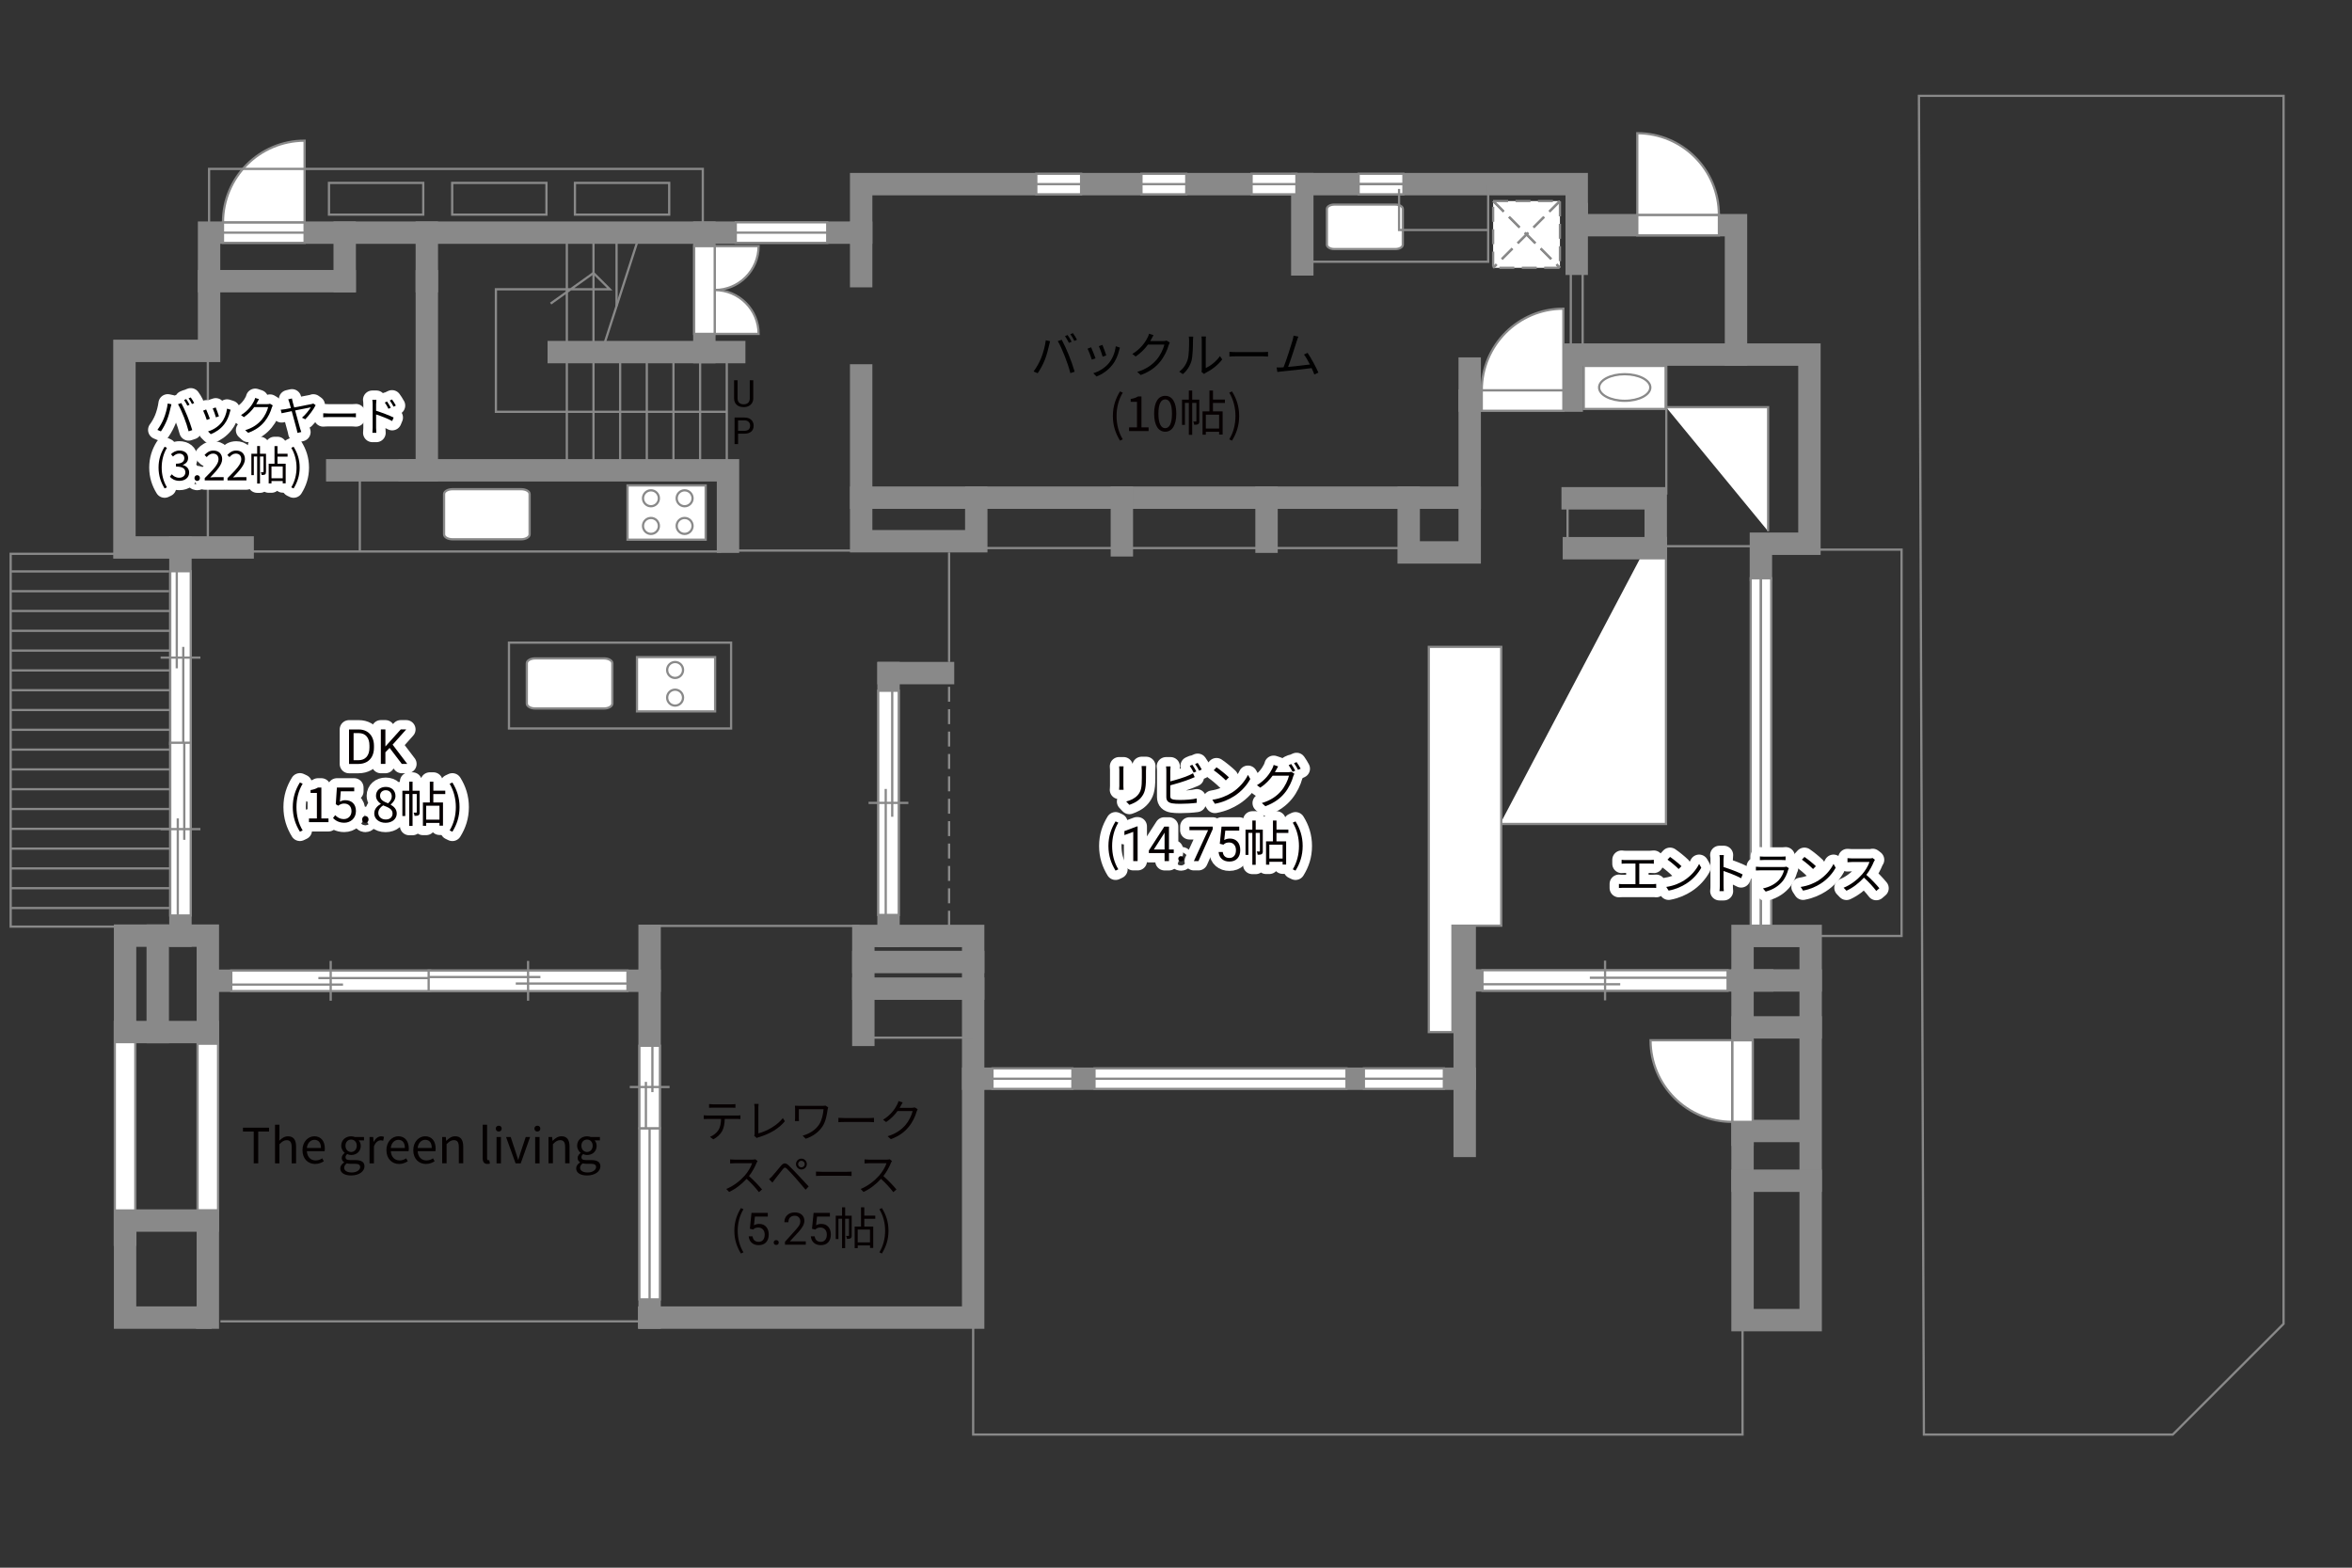<?xml version="1.0" encoding="UTF-8"?>
<svg xmlns="http://www.w3.org/2000/svg" viewBox="0 0 630 420">
  <rect x="0" y="0" width="630" height="420" fill="#333333" stroke="none"/>
  <defs>
    <style>
      .cls-1, .cls-2, .cls-3, .cls-4, .cls-5, .cls-6, .cls-7 {
        fill: none;
      }

      .cls-8 {
        fill: #040000;
      }

      .cls-9 {
        fill: #060001;
      }

      .cls-10, .cls-11, .cls-12 {
        fill: #fff;
      }

      .cls-2 {
        stroke-linecap: round;
      }

      .cls-2, .cls-5 {
        stroke: #fff;
        stroke-linejoin: round;
        stroke-width: 5px;
      }

      .cls-3, .cls-4, .cls-11, .cls-6, .cls-12 {
        stroke-width: .6px;
      }

      .cls-3, .cls-4, .cls-12 {
        stroke-dasharray: 0 0 4 2;
      }

      .cls-3, .cls-11, .cls-6, .cls-7, .cls-12 {
        stroke: #898989;
      }

      .cls-4 {
        stroke: #898988;
      }

      .cls-7 {
        stroke-linecap: square;
        stroke-width: 6px;
      }
    </style>
  </defs>
  <g id="_图层_1" data-name="图层 1">
    <polygon class="cls-6" points="515.33 384.33 582 384.33 611.67 354.67 611.67 25.68 514 25.68 515.33 384.33"/>
  </g>
  <g id="_外壁" data-name="外壁">
    <polygon class="cls-11" points="30.75 333.5 30.75 273.75 36.25 273.75 36.25 333.5 30.75 333.5 30.75 333.5"/>
    <polyline class="cls-11" points="440.75 146.87 440.75 144.12 446.25 144.12 446.25 220.75 401.82 220.75"/>
    <line class="cls-7" x1="230.67" y1="73.98" x2="230.67" y2="62.33"/>
    <polyline class="cls-7" points="465 95 421 95 421 107.33 393.67 107.33 393.67 148 377.33 148 377.33 133.33 230.67 133.33 230.67 100.58"/>
    <line class="cls-7" x1="196.67" y1="94.33" x2="149.67" y2="94.33"/>
    <line class="cls-7" x1="188.67" y1="94.33" x2="188.67" y2="62.33"/>
    <polyline class="cls-7" points="230.67 133.33 230.67 145 261.5 145 261.5 133.33"/>
    <line class="cls-7" x1="300.5" y1="133.33" x2="300.5" y2="146.1"/>
    <line class="cls-7" x1="339.25" y1="133.33" x2="339.25" y2="145.13"/>
    <line class="cls-7" x1="377.33" y1="133.33" x2="393.67" y2="133.33"/>
    <polyline class="cls-7" points="421.58 146.87 443.5 146.87 443.5 133.5 421.25 133.5"/>
    <polyline class="cls-7" points="55.67 280.25 55.67 250.67 48.33 250.67 48.33 146.67 33.33 146.67 33.33 94 56 94 56 62.33 86.67 62.33 230.67 62.33 230.67 49.33 422.33 49.33 422.33 60.33 465 60.33 465 95 484.67 95 484.67 145.67 471.67 145.67 471.67 152.67"/>
    <polyline class="cls-7" points="55.5 353 55.67 353 55.67 323.62"/>
    <polyline class="cls-7" points="392.33 248 392.33 289 260.67 289 260.67 353 173.88 353"/>
    <line class="cls-7" x1="114.33" y1="75.33" x2="114.33" y2="62.33"/>
    <line class="cls-7" x1="56" y1="75.33" x2="92.33" y2="75.33"/>
    <line class="cls-7" x1="92.33" y1="75.33" x2="92.33" y2="62.33"/>
    <polyline class="cls-7" points="114.33 75.33 114.33 126 90.33 126"/>
    <line class="cls-7" x1="48.33" y1="146.67" x2="65" y2="146.67"/>
    <polyline class="cls-7" points="109.67 126 195 126 195 145.13"/>
    <line class="cls-7" x1="238" y1="180.33" x2="252.6" y2="180.33"/>
    <line class="cls-7" x1="392.33" y1="289" x2="392.33" y2="307"/>
    <rect class="cls-7" x="466.75" y="250.75" width="18.25" height="24.5"/>
    <line class="cls-7" x1="466.75" y1="262.67" x2="485" y2="262.67"/>
    <line class="cls-7" x1="472" y1="262.67" x2="392.33" y2="262.67"/>
    <polyline class="cls-7" points="485 275.25 485 353.67 466.75 353.67 466.75 303 485 303"/>
    <line class="cls-7" x1="466.75" y1="316.33" x2="485" y2="316.33"/>
    <line class="cls-7" x1="466.75" y1="275.25" x2="466.75" y2="304"/>
    <line class="cls-7" x1="348.83" y1="49.33" x2="348.83" y2="70.83"/>
    <line class="cls-7" x1="422.33" y1="57.33" x2="422.33" y2="70.67"/>
    <line class="cls-7" x1="393.67" y1="107.33" x2="393.67" y2="98.75"/>
    <line class="cls-7" x1="174" y1="250.72" x2="174" y2="353"/>
    <line class="cls-7" x1="174" y1="262.75" x2="55.67" y2="262.75"/>
    <polyline class="cls-7" points="48.33 250.67 33.5 250.67 33.5 276.5 55.67 276.5"/>
    <line class="cls-7" x1="42.25" y1="250.67" x2="42.25" y2="276.5"/>
    <polyline class="cls-7" points="53.67 353 33.5 353 33.5 327 55.67 327"/>
    <polyline class="cls-7" points="260.67 289 260.67 250.75 231.25 250.75 231.25 277.25"/>
    <line class="cls-7" x1="231.25" y1="264.87" x2="260.67" y2="264.87"/>
    <line class="cls-7" x1="231.25" y1="257.73" x2="260.67" y2="257.73"/>
    <line class="cls-7" x1="238" y1="180.33" x2="238" y2="250.75"/>
    <polygon class="cls-11" points="52.92 324.25 52.92 279.62 58.42 279.62 58.42 324.25 52.92 324.25 52.92 324.25"/>
    <line class="cls-6" x1="59.04" y1="354" x2="171.69" y2="354"/>
    <polygon class="cls-11" points="389.05 248 402.12 248 402.12 173.31 382.72 173.31 382.72 276.5 389.05 276.5 389.05 248"/>
    <g>
      <rect class="cls-11" x="424.23" y="98.04" width="21.92" height="11.53"/>
      <path class="cls-6" d="m428.33,103.81c0-1.97,3.07-3.56,6.86-3.56s6.86,1.6,6.86,3.56-3.07,3.57-6.86,3.57-6.86-1.6-6.86-3.57Z"/>
    </g>
    <polyline class="cls-11" points="446.27 109.09 473.6 109.09 473.6 142.33"/>
  </g>
  <g id="_建距" data-name="建距">
    <path class="cls-11" d="m141.11,177.7c0-.73,1.01-1.31,2.25-1.31h18.41c1.24,0,2.25.58,2.25,1.31v10.79c0,.73-1.01,1.32-2.25,1.32h-18.41c-1.24,0-2.25-.59-2.25-1.32v-10.79Z"/>
    <g>
      <rect class="cls-11" x="170.62" y="176.05" width="20.93" height="14.54"/>
      <path class="cls-11" d="m180.83,181.63c-1.18,0-2.13-.96-2.13-2.13s.95-2.14,2.13-2.14,2.13.96,2.13,2.14-.96,2.13-2.13,2.13Z"/>
      <path class="cls-11" d="m180.83,189.04c-1.18,0-2.13-.96-2.13-2.14s.95-2.13,2.13-2.13,2.13.95,2.13,2.13-.96,2.14-2.13,2.14Z"/>
    </g>
    <path class="cls-11" d="m191.44,77.7v-11.76h11.76c0,6.49-5.26,11.76-11.76,11.76Z"/>
    <path class="cls-11" d="m191.44,77.7v11.76h11.76c0-6.49-5.26-11.76-11.76-11.76Z"/>
    <polygon class="cls-11" points="188.67 65.94 185.94 65.94 185.94 89.45 191.44 89.45 191.44 65.94 188.67 65.94"/>
    <g>
      <polygon class="cls-11" points="197.08 62.33 197.08 65.06 221.58 65.06 221.58 59.56 197.08 59.56 197.08 62.33"/>
      <line class="cls-6" x1="221.58" y1="62.33" x2="197.08" y2="62.33"/>
    </g>
    <g>
      <polygon class="cls-11" points="277.58 49.33 277.58 52.06 289.58 52.06 289.58 46.56 277.58 46.56 277.58 49.33"/>
      <line class="cls-6" x1="289.58" y1="49.33" x2="277.58" y2="49.33"/>
    </g>
    <g>
      <polygon class="cls-11" points="305.75 49.33 305.75 52.06 317.75 52.06 317.75 46.56 305.75 46.56 305.75 49.33"/>
      <line class="cls-6" x1="317.75" y1="49.33" x2="305.75" y2="49.33"/>
    </g>
    <g>
      <polygon class="cls-11" points="335.25 49.33 335.25 52.06 347.25 52.06 347.25 46.56 335.25 46.56 335.25 49.33"/>
      <line class="cls-6" x1="347.25" y1="49.33" x2="335.25" y2="49.33"/>
    </g>
    <g>
      <polygon class="cls-11" points="363.92 49.33 363.92 52.06 375.92 52.06 375.92 46.56 363.92 46.56 363.92 49.33"/>
      <line class="cls-6" x1="375.92" y1="49.33" x2="363.92" y2="49.33"/>
    </g>
    <g>
      <polygon class="cls-11" points="365.33 289 365.33 291.73 386.75 291.73 386.75 286.23 365.33 286.23 365.33 289"/>
      <line class="cls-6" x1="386.75" y1="289" x2="365.33" y2="289"/>
    </g>
    <g>
      <polygon class="cls-11" points="265.84 289 265.84 291.73 287.25 291.73 287.25 286.23 265.84 286.23 265.84 289"/>
      <line class="cls-6" x1="287.25" y1="289" x2="265.84" y2="289"/>
    </g>
    <g>
      <polygon class="cls-11" points="174 302.27 171.27 302.27 171.27 348.12 176.77 348.12 176.77 302.27 174 302.27"/>
      <line class="cls-6" x1="174" y1="348.12" x2="174" y2="302.27"/>
    </g>
    <g>
      <polygon class="cls-11" points="293.17 289 293.17 291.73 360.67 291.73 360.67 286.23 293.17 286.23 293.17 289"/>
      <line class="cls-6" x1="360.67" y1="289" x2="293.17" y2="289"/>
    </g>
    <g>
      <polygon class="cls-11" points="396.9 107.33 396.9 110.06 418.76 110.06 418.76 104.56 396.9 104.56 396.9 107.33"/>
      <line class="cls-1" x1="418.76" y1="107.33" x2="396.9" y2="107.33"/>
    </g>
    <path class="cls-11" d="m396.9,104.56h21.86s0-21.86,0-21.86c-12.07,0-21.86,9.79-21.86,21.86"/>
    <polygon class="cls-11" points="59.73 62.33 59.73 65.06 81.59 65.06 81.59 59.56 59.73 59.56 59.73 62.33"/>
    <path class="cls-11" d="m59.73,59.56h21.86v-21.87c-12.07,0-21.86,9.79-21.86,21.87"/>
    <polygon class="cls-11" points="460.42 60.33 460.42 63.06 438.56 63.06 438.56 57.56 460.42 57.56 460.42 60.33"/>
    <path class="cls-11" d="m460.42,57.56h-21.86v-21.87c12.07,0,21.86,9.79,21.86,21.87"/>
    <polygon class="cls-11" points="466.75 300.56 469.48 300.56 469.48 278.71 463.98 278.71 463.98 300.56 466.75 300.56"/>
    <path class="cls-11" d="m463.98,300.56v-21.86h-21.87c0,12.07,9.79,21.86,21.87,21.86"/>
    <path class="cls-11" d="m355.42,55.98c0-.65.89-1.17,1.99-1.17h16.34c1.1,0,2,.52,2,1.17v9.58c0,.64-.9,1.17-2,1.17h-16.34c-1.1,0-1.99-.53-1.99-1.17v-9.58Z"/>
    <path class="cls-11" d="m118.95,132.37c0-.73,1.01-1.31,2.25-1.31h18.41c1.24,0,2.25.58,2.25,1.31v10.79c0,.73-1.01,1.32-2.25,1.32h-18.41c-1.24,0-2.25-.59-2.25-1.32v-10.79Z"/>
    <g>
      <rect class="cls-11" x="168.09" y="130.05" width="20.93" height="14.54"/>
      <path class="cls-11" d="m183.38,135.63c-1.18,0-2.13-.96-2.13-2.13s.95-2.14,2.13-2.14,2.13.96,2.13,2.14-.96,2.13-2.13,2.13Z"/>
      <path class="cls-11" d="m183.38,143.04c-1.18,0-2.13-.96-2.13-2.14s.95-2.13,2.13-2.13,2.13.95,2.13,2.13-.96,2.14-2.13,2.14Z"/>
      <path class="cls-11" d="m174.36,135.63c-1.18,0-2.13-.96-2.13-2.13s.95-2.14,2.13-2.14,2.13.96,2.13,2.14-.96,2.13-2.13,2.13Z"/>
      <path class="cls-11" d="m174.36,143.04c-1.18,0-2.13-.96-2.13-2.14s.95-2.13,2.13-2.13,2.13.95,2.13,2.13-.96,2.14-2.13,2.14Z"/>
    </g>
    <g>
      <polygon class="cls-11" points="174 280.17 171.27 280.17 171.27 302.27 176.77 302.27 176.77 280.17 174 280.17"/>
      <line class="cls-6" x1="179.35" y1="291.22" x2="168.69" y2="291.22"/>
      <line class="cls-6" x1="174.75" y1="292.59" x2="174.75" y2="280.17"/>
      <line class="cls-6" x1="173.01" y1="302.27" x2="173.01" y2="289.85"/>
    </g>
    <g>
      <polygon class="cls-11" points="115.2 262.79 115.2 265.52 61.95 265.52 61.95 260.02 115.2 260.02 115.2 262.79"/>
      <line class="cls-6" x1="88.58" y1="257.44" x2="88.58" y2="268.1"/>
      <line class="cls-6" x1="85.28" y1="262.04" x2="115.2" y2="262.04"/>
      <line class="cls-6" x1="61.95" y1="263.78" x2="91.88" y2="263.78"/>
    </g>
    <g>
      <polygon class="cls-11" points="168.07 262.75 168.07 260.02 114.82 260.02 114.82 265.52 168.07 265.52 168.07 262.75"/>
      <line class="cls-6" x1="141.45" y1="268.1" x2="141.45" y2="257.44"/>
      <line class="cls-6" x1="138.15" y1="263.5" x2="168.07" y2="263.5"/>
      <line class="cls-6" x1="114.82" y1="261.76" x2="144.75" y2="261.76"/>
    </g>
    <g>
      <g>
        <polygon class="cls-11" points="462.75 262.71 462.75 265.44 397.09 265.44 397.09 259.93 462.75 259.93 462.75 262.71"/>
        <line class="cls-1" x1="397.09" y1="262.71" x2="462.75" y2="262.71"/>
      </g>
      <line class="cls-10" x1="429.93" y1="257.36" x2="429.93" y2="268.01"/>
      <line class="cls-6" x1="429.93" y1="257.36" x2="429.93" y2="268.01"/>
      <line class="cls-10" x1="425.85" y1="261.95" x2="462.75" y2="261.95"/>
      <line class="cls-6" x1="425.85" y1="261.95" x2="462.75" y2="261.95"/>
      <line class="cls-10" x1="397.09" y1="263.69" x2="433.99" y2="263.69"/>
      <line class="cls-6" x1="397.09" y1="263.69" x2="433.99" y2="263.69"/>
    </g>
    <g>
      <polygon class="cls-11" points="238 245.12 240.73 245.12 240.73 185.06 235.23 185.06 235.23 245.12 238 245.12"/>
      <line class="cls-6" x1="232.65" y1="215.1" x2="243.31" y2="215.1"/>
      <line class="cls-6" x1="237.25" y1="211.37" x2="237.25" y2="245.12"/>
      <line class="cls-6" x1="238.99" y1="185.06" x2="238.99" y2="218.82"/>
    </g>
    <g>
      <polygon class="cls-11" points="48.33 199.32 45.6 199.32 45.6 153.04 51.1 153.04 51.1 199.32 48.33 199.32"/>
      <line class="cls-6" x1="53.68" y1="176.18" x2="43.02" y2="176.18"/>
      <line class="cls-6" x1="49.09" y1="173.31" x2="49.09" y2="199.32"/>
      <line class="cls-6" x1="47.35" y1="153.04" x2="47.35" y2="179.05"/>
    </g>
    <g>
      <polygon class="cls-11" points="48.37 245.27 51.1 245.27 51.1 198.99 45.6 198.99 45.6 245.27 48.37 245.27"/>
      <line class="cls-6" x1="43.02" y1="222.13" x2="53.68" y2="222.13"/>
      <line class="cls-6" x1="47.62" y1="219.26" x2="47.62" y2="245.27"/>
      <line class="cls-10" x1="49.36" y1="198.99" x2="49.36" y2="225"/>
      <line class="cls-6" x1="49.36" y1="198.99" x2="49.36" y2="225"/>
    </g>
    <g>
      <rect class="cls-12" x="399.95" y="53.86" width="17.89" height="17.89"/>
      <line class="cls-4" x1="417.84" y1="53.86" x2="399.95" y2="71.75"/>
      <line class="cls-3" x1="417.84" y1="53.86" x2="399.95" y2="71.75"/>
      <line class="cls-4" x1="399.95" y1="53.86" x2="417.84" y2="71.75"/>
      <line class="cls-3" x1="399.95" y1="53.86" x2="417.84" y2="71.75"/>
    </g>
    <g>
      <polygon class="cls-11" points="471.67 154.92 468.94 154.92 468.94 248 474.44 248 474.44 154.92 471.67 154.92"/>
      <line class="cls-6" x1="471.67" y1="248" x2="471.67" y2="154.92"/>
    </g>
  </g>
  <g id="kan">
    <rect class="cls-6" x="136.33" y="172.17" width="59.5" height="23"/>
    <line class="cls-6" x1="193.12" y1="147.75" x2="65.12" y2="147.75"/>
    <line class="cls-6" x1="96.38" y1="147.75" x2="96.38" y2="126"/>
    <line class="cls-6" x1="161.17" y1="94.33" x2="171.5" y2="62.33"/>
    <line class="cls-6" x1="194.67" y1="96.67" x2="194.67" y2="125.83"/>
    <line class="cls-6" x1="187.53" y1="96.67" x2="187.53" y2="125.83"/>
    <line class="cls-6" x1="180.39" y1="96.67" x2="180.39" y2="125.83"/>
    <line class="cls-6" x1="173.25" y1="96.67" x2="173.25" y2="125.83"/>
    <line class="cls-6" x1="166.11" y1="96.67" x2="166.11" y2="125.83"/>
    <line class="cls-6" x1="158.97" y1="62.17" x2="158.97" y2="125.83"/>
    <line class="cls-6" x1="151.83" y1="62.17" x2="151.83" y2="125.83"/>
    <line class="cls-6" x1="165.15" y1="82" x2="165.15" y2="63.67"/>
    <polyline class="cls-6" points="194.67 110.33 132.83 110.33 132.83 77.5 163.33 77.5 158.97 73.14 147.5 81.33"/>
    <line class="cls-6" x1="197" y1="147.5" x2="230.67" y2="147.5"/>
    <line class="cls-3" x1="254.22" y1="248" x2="254.22" y2="180.33"/>
    <line class="cls-6" x1="264" y1="146.83" x2="377.33" y2="146.83"/>
    <line class="cls-6" x1="234" y1="278" x2="260.67" y2="278"/>
    <polyline class="cls-6" points="260.67 353 260.67 384.33 466.75 384.33 466.75 353.76"/>
    <polyline class="cls-6" points="485 250.75 509.35 250.75 509.35 147.25 487.32 147.25"/>
    <line class="cls-6" x1="469.17" y1="146.33" x2="442.12" y2="146.33"/>
    <line class="cls-6" x1="419.88" y1="134.88" x2="419.88" y2="145.67"/>
    <line class="cls-6" x1="446.33" y1="132.5" x2="446.33" y2="95"/>
    <line class="cls-6" x1="471.67" y1="152.67" x2="471.67" y2="250.75"/>
    <rect class="cls-6" x="420.75" y="70.75" width="3.17" height="24.25"/>
    <rect class="cls-6" x="348.83" y="49.33" width="49.79" height="20.79"/>
    <polyline class="cls-6" points="374.75 50.62 374.75 61.62 398.62 61.62"/>
    <polyline class="cls-6" points="33.33 148.37 2.86 148.37 2.86 248.25 33.5 248.25"/>
    <rect class="cls-6" x="56" y="45.25" width="132.25" height="17.08"/>
    <rect class="cls-6" x="88.12" y="49" width="25.25" height="8.5"/>
    <rect class="cls-6" x="121.12" y="49" width="25.25" height="8.5"/>
    <rect class="cls-6" x="154" y="49" width="25.25" height="8.5"/>
    <line class="cls-11" x1="254.22" y1="177.35" x2="254.22" y2="148"/>
  </g>
  <g id="_文字" data-name="文字">
    <g>
      <path class="cls-9" d="m189.53,298.86h7.86c.25,0,.65-.01.94-.06v1c-.26-.01-.65-.02-.94-.02h-3.26c-.04,1.29-.23,2.39-.71,3.27-.43.8-1.34,1.67-2.36,2.19l-.89-.66c.94-.38,1.8-1.08,2.27-1.83.53-.84.66-1.85.7-2.97h-3.6c-.36,0-.71,0-1.04.02v-1c.34.04.67.06,1.04.06Zm1.48-3h4.86c.34,0,.77-.02,1.12-.07v1c-.35-.02-.77-.04-1.12-.04h-4.85c-.4,0-.79.01-1.09.04v-1c.34.04.7.07,1.08.07Z"/>
      <path class="cls-9" d="m202.13,303.7v-6.86c0-.31-.06-.85-.11-1.09h1.19c-.05.3-.08.74-.08,1.09v6.8c2.29-.58,5.07-2.16,6.56-4.09l.54.84c-1.56,1.93-4.03,3.42-7.02,4.28-.13.04-.31.1-.5.22l-.7-.6c.08-.19.12-.35.12-.59Z"/>
      <path class="cls-9" d="m221.69,297.23c-.22,1.42-.47,3.12-1.33,4.47-.97,1.54-2.61,2.76-4.55,3.38l-.82-.83c1.76-.47,3.48-1.51,4.46-3.05.68-1.07,1.02-2.6,1.14-4.02h-6.62v2.4c0,.18.01.48.04.77h-1.09c.04-.29.05-.54.05-.77v-2.55c0-.28-.01-.54-.05-.8.32.02.77.04,1.28.04h6.15c.26,0,.55-.02.76-.07l.73.47c-.05.12-.13.44-.16.56Z"/>
      <path class="cls-9" d="m226.23,299.54h6.57c.6,0,1.03-.04,1.3-.06v1.17c-.24-.01-.74-.06-1.28-.06h-6.58c-.66,0-1.3.02-1.67.06v-1.17c.36.02,1,.06,1.67.06Z"/>
      <path class="cls-9" d="m241.26,296.3c-.08.17-.18.34-.29.5h3.25c.32,0,.59-.04.78-.12l.8.49c-.1.17-.22.44-.28.64-.32,1.21-1.07,2.83-2.14,4.12-1.09,1.33-2.52,2.44-4.77,3.26l-.86-.78c2.19-.65,3.69-1.74,4.79-3.01.94-1.1,1.67-2.65,1.92-3.74h-4.05c-.73,1.01-1.74,2.08-3.05,2.95l-.83-.62c2.06-1.24,3.25-2.97,3.77-4.05.12-.2.3-.64.37-.95l1.12.36c-.2.31-.42.72-.53.95Z"/>
      <path class="cls-9" d="m202.64,311.57c-.41,1.03-1.16,2.44-2.02,3.51,1.26,1.08,2.72,2.64,3.5,3.59l-.84.72c-.8-1.06-2.07-2.47-3.3-3.56-1.28,1.38-2.9,2.7-4.68,3.5l-.77-.8c1.93-.76,3.71-2.18,4.94-3.56.82-.92,1.69-2.34,1.99-3.33h-4.68c-.42,0-1.08.05-1.21.06v-1.09c.17.02.85.07,1.21.07h4.63c.4,0,.71-.04.9-.1l.61.47c-.07.1-.23.36-.3.53Z"/>
      <path class="cls-9" d="m206.83,315.11c.56-.58,1.61-1.91,2.36-2.79.65-.76,1.21-.89,2.03-.12.73.7,1.75,1.76,2.46,2.52.8.85,2,2.16,2.93,3.14l-.83.88c-.85-1.03-1.91-2.25-2.67-3.13-.7-.79-1.81-1.98-2.31-2.47-.47-.46-.7-.41-1.1.08-.58.71-1.57,2.01-2.12,2.69-.24.3-.5.67-.68.92l-.9-.91c.31-.26.53-.48.85-.8Zm7.84-4.7c.8,0,1.45.66,1.45,1.46s-.65,1.45-1.45,1.45-1.46-.65-1.46-1.45.66-1.46,1.46-1.46Zm0,2.34c.48,0,.88-.4.88-.88s-.4-.88-.88-.88-.89.38-.89.88.4.88.89.88Z"/>
      <path class="cls-9" d="m220.23,313.94h6.57c.6,0,1.03-.04,1.3-.06v1.18c-.24-.01-.74-.06-1.28-.06h-6.58c-.66,0-1.3.02-1.67.06v-1.18c.36.02,1,.06,1.67.06Z"/>
      <path class="cls-9" d="m238.64,311.57c-.41,1.03-1.16,2.44-2.02,3.51,1.26,1.08,2.72,2.64,3.5,3.59l-.84.72c-.8-1.06-2.07-2.47-3.3-3.56-1.28,1.38-2.9,2.7-4.68,3.5l-.77-.8c1.93-.76,3.71-2.18,4.94-3.56.82-.92,1.69-2.34,1.99-3.33h-4.68c-.42,0-1.08.05-1.21.06v-1.09c.17.02.85.07,1.21.07h4.63c.4,0,.71-.04.9-.1l.61.47c-.07.1-.23.36-.3.53Z"/>
      <path class="cls-9" d="m196.7,329.74c0-2.35.66-4.29,1.76-6.08l.68.31c-1.04,1.71-1.54,3.73-1.54,5.77s.49,4.07,1.54,5.77l-.68.32c-1.1-1.8-1.76-3.73-1.76-6.09Z"/>
      <path class="cls-9" d="m200.86,329.19l.43-4.25h4.37v1h-3.45l-.26,2.33c.42-.25.89-.37,1.42-.37.78,0,1.39.26,1.85.77s.69,1.21.69,2.08-.24,1.57-.71,2.08-1.14.76-1.99.76c-.75,0-1.37-.21-1.85-.63s-.75-1-.81-1.73h1.03c.07.49.24.86.52,1.1s.65.37,1.11.37c.5,0,.9-.17,1.19-.52s.43-.82.43-1.42c0-.57-.16-1.03-.47-1.37s-.72-.52-1.24-.52c-.47,0-.84.1-1.11.31l-.29.23-.87-.22Z"/>
      <path class="cls-9" d="m207.24,332.9c0-.19.06-.34.17-.47s.28-.19.5-.19.39.06.51.19.17.28.17.47-.06.33-.17.45-.28.18-.51.18-.39-.06-.5-.18-.17-.27-.17-.45Z"/>
      <path class="cls-9" d="m215.85,333.47h-5.59v-.78l2.95-3.28c.44-.5.74-.9.91-1.21s.25-.63.25-.96c0-.45-.13-.81-.4-1.1s-.63-.43-1.08-.43c-.54,0-.96.15-1.26.46s-.45.73-.45,1.28h-1.08c0-.79.25-1.42.76-1.9s1.18-.73,2.03-.73c.79,0,1.42.21,1.88.62s.69.97.69,1.66c0,.84-.54,1.84-1.61,3l-2.29,2.48h4.28v.88Z"/>
      <path class="cls-9" d="m217.5,329.19l.43-4.25h4.37v1h-3.45l-.26,2.33c.42-.25.89-.37,1.42-.37.78,0,1.39.26,1.85.77s.69,1.21.69,2.08-.24,1.57-.71,2.08-1.14.76-1.99.76c-.75,0-1.37-.21-1.85-.63s-.75-1-.81-1.73h1.03c.07.49.24.86.52,1.1s.65.37,1.11.37c.5,0,.9-.17,1.19-.52s.43-.82.43-1.42c0-.57-.16-1.03-.47-1.37s-.72-.52-1.24-.52c-.47,0-.84.1-1.11.31l-.29.23-.87-.22Z"/>
      <path class="cls-9" d="m228.14,331c0,.36-.05.6-.28.74-.23.14-.54.17-1,.17-.02-.23-.12-.58-.23-.8.32.01.56.01.66,0,.1,0,.12-.02.12-.12v-4.49h-1.03v7.89h-.83v-7.89h-.97v5.45h-.72v-6.25h1.69v-2.25h.83v2.25h1.75v5.3Zm3.37-4.47v2.08h2.39v5.73h-.86v-.67h-3.29v.71h-.82v-5.77h1.7v-5.15h.88v2.23h2.94v.84h-2.94Zm1.52,2.89h-3.29v3.43h3.29v-3.43Z"/>
      <path class="cls-9" d="m235.55,335.51c1.03-1.7,1.54-3.73,1.54-5.77s-.5-4.05-1.54-5.77l.67-.31c1.12,1.79,1.77,3.73,1.77,6.08s-.66,4.29-1.77,6.09l-.67-.32Z"/>
    </g>
    <g>
      <g>
        <path class="cls-2" d="m93.49,204.67v-9.24h2.61c.8,0,1.52.18,2.13.53.62.36,1.1.86,1.43,1.52s.51,1.41.51,2.26v.59c0,.87-.17,1.64-.5,2.29s-.82,1.16-1.44,1.51-1.35.53-2.18.54h-2.56Zm1.22-8.25v7.25h1.28c.94,0,1.67-.29,2.19-.88s.78-1.42.78-2.5v-.54c0-1.05-.25-1.87-.74-2.45s-1.19-.88-2.1-.89h-1.42Z"/>
        <path class="cls-2" d="m104.36,200.37l-1.13,1.17v3.12h-1.22v-9.24h1.22v4.57l4.11-4.57h1.47l-3.64,4.08,3.92,5.16h-1.46l-3.28-4.3Z"/>
        <path class="cls-2" d="m78.42,216.22c0-2.55.71-4.65,1.91-6.59l.74.34c-1.13,1.86-1.66,4.04-1.66,6.25s.53,4.41,1.66,6.25l-.74.35c-1.2-1.95-1.91-4.04-1.91-6.6Z"/>
        <path class="cls-2" d="m82.76,219.28h2.12v-6.84h-1.69v-.77c.84-.14,1.46-.36,1.98-.68h.91v8.28h1.91v.99h-5.23v-.99Z"/>
        <path class="cls-2" d="m89.2,219.17l.58-.78c.55.55,1.23,1.05,2.34,1.05s2.03-.82,2.03-2.11-.78-2.05-1.98-2.05c-.64,0-1.04.21-1.59.57l-.64-.4.3-4.46h4.64v1.01h-3.6l-.23,2.77c.43-.23.85-.39,1.42-.39,1.59,0,2.87.91,2.87,2.91s-1.51,3.13-3.12,3.13c-1.48,0-2.39-.62-3.03-1.26Z"/>
        <path class="cls-2" d="m97,219.54c0-.55.39-.92.86-.92s.86.38.86.92-.39.9-.86.9-.86-.36-.86-.9Z"/>
        <path class="cls-2" d="m100.25,217.9c0-1.21.88-2.04,1.75-2.51v-.05c-.69-.47-1.29-1.16-1.29-2.15,0-1.42,1.13-2.37,2.61-2.37,1.62,0,2.61,1.01,2.61,2.46,0,.97-.72,1.81-1.27,2.24v.07c.82.49,1.61,1.14,1.61,2.38,0,1.39-1.2,2.47-2.99,2.47s-3.04-1.07-3.04-2.53Zm4.9.04c0-1.21-1.17-1.64-2.52-2.17-.75.48-1.3,1.17-1.3,2.03,0,1.01.84,1.75,1.99,1.75s1.83-.66,1.83-1.61Zm-.22-4.59c0-.91-.58-1.64-1.61-1.64-.88,0-1.52.58-1.52,1.48,0,1.12,1.03,1.59,2.15,2.03.64-.57.99-1.18.99-1.87Z"/>
        <path class="cls-2" d="m112.42,217.59c0,.39-.05.65-.3.81-.25.16-.58.18-1.08.18-.03-.25-.13-.62-.25-.87.35.01.61.01.71,0,.1,0,.13-.03.13-.13v-4.86h-1.12v8.55h-.9v-8.55h-1.05v5.9h-.78v-6.77h1.83v-2.44h.9v2.44h1.9v5.75Zm3.65-4.85v2.25h2.59v6.21h-.94v-.73h-3.56v.77h-.88v-6.25h1.85v-5.58h.95v2.42h3.19v.91h-3.19Zm1.65,3.13h-3.56v3.72h3.56v-3.72Z"/>
        <path class="cls-2" d="m120.44,222.48c1.12-1.85,1.66-4.04,1.66-6.25s-.55-4.39-1.66-6.25l.73-.34c1.21,1.94,1.92,4.04,1.92,6.59s-.71,4.65-1.92,6.6l-.73-.35Z"/>
      </g>
      <g>
        <path class="cls-9" d="m93.49,204.67v-9.24h2.61c.8,0,1.52.18,2.13.53.62.36,1.1.86,1.43,1.52s.51,1.41.51,2.26v.59c0,.87-.17,1.64-.5,2.29s-.82,1.16-1.44,1.51-1.35.53-2.18.54h-2.56Zm1.22-8.25v7.25h1.28c.94,0,1.67-.29,2.19-.88s.78-1.42.78-2.5v-.54c0-1.05-.25-1.87-.74-2.45s-1.19-.88-2.1-.89h-1.42Z"/>
        <path class="cls-9" d="m104.36,200.37l-1.13,1.17v3.12h-1.22v-9.24h1.22v4.57l4.11-4.57h1.47l-3.64,4.08,3.92,5.16h-1.46l-3.28-4.3Z"/>
        <path class="cls-9" d="m78.42,216.22c0-2.55.71-4.65,1.91-6.59l.74.34c-1.13,1.86-1.66,4.04-1.66,6.25s.53,4.41,1.66,6.25l-.74.35c-1.2-1.95-1.91-4.04-1.91-6.6Z"/>
        <path class="cls-9" d="m82.76,219.28h2.12v-6.84h-1.69v-.77c.84-.14,1.46-.36,1.98-.68h.91v8.28h1.91v.99h-5.23v-.99Z"/>
        <path class="cls-9" d="m89.2,219.17l.58-.78c.55.55,1.23,1.05,2.34,1.05s2.03-.82,2.03-2.11-.78-2.05-1.98-2.05c-.64,0-1.04.21-1.59.57l-.64-.4.3-4.46h4.64v1.01h-3.6l-.23,2.77c.43-.23.85-.39,1.42-.39,1.59,0,2.87.91,2.87,2.91s-1.51,3.13-3.12,3.13c-1.48,0-2.39-.62-3.03-1.26Z"/>
        <path class="cls-9" d="m97,219.54c0-.55.39-.92.86-.92s.86.38.86.92-.39.9-.86.9-.86-.36-.86-.9Z"/>
        <path class="cls-9" d="m100.25,217.9c0-1.21.88-2.04,1.75-2.51v-.05c-.69-.47-1.29-1.16-1.29-2.15,0-1.42,1.13-2.37,2.61-2.37,1.62,0,2.61,1.01,2.61,2.46,0,.97-.72,1.81-1.27,2.24v.07c.82.49,1.61,1.14,1.61,2.38,0,1.39-1.2,2.47-2.99,2.47s-3.04-1.07-3.04-2.53Zm4.9.04c0-1.21-1.17-1.64-2.52-2.17-.75.48-1.3,1.17-1.3,2.03,0,1.01.84,1.75,1.99,1.75s1.83-.66,1.83-1.61Zm-.22-4.59c0-.91-.58-1.64-1.61-1.64-.88,0-1.52.58-1.52,1.48,0,1.12,1.03,1.59,2.15,2.03.64-.57.99-1.18.99-1.87Z"/>
        <path class="cls-9" d="m112.42,217.59c0,.39-.05.65-.3.81-.25.16-.58.18-1.08.18-.03-.25-.13-.62-.25-.87.35.01.61.01.71,0,.1,0,.13-.03.13-.13v-4.86h-1.12v8.55h-.9v-8.55h-1.05v5.9h-.78v-6.77h1.83v-2.44h.9v2.44h1.9v5.75Zm3.65-4.85v2.25h2.59v6.21h-.94v-.73h-3.56v.77h-.88v-6.25h1.85v-5.58h.95v2.42h3.19v.91h-3.19Zm1.65,3.13h-3.56v3.72h3.56v-3.72Z"/>
        <path class="cls-9" d="m120.44,222.48c1.12-1.85,1.66-4.04,1.66-6.25s-.55-4.39-1.66-6.25l.73-.34c1.21,1.94,1.92,4.04,1.92,6.59s-.71,4.65-1.92,6.6l-.73-.35Z"/>
      </g>
    </g>
    <g>
      <g>
        <path class="cls-2" d="m300.91,206.26v4.34c0,.33.03.75.05.99h-1.2c.03-.2.06-.61.06-1v-4.33c0-.23-.03-.69-.05-.94h1.18c-.03.25-.05.62-.05.94Zm6.05.09v2.11c0,3.12-.43,4.15-1.36,5.27-.85,1.01-2.15,1.57-3.09,1.9l-.85-.9c1.2-.3,2.3-.82,3.11-1.73.92-1.08,1.08-2.13,1.08-4.59v-2.05c0-.44-.03-.81-.06-1.13h1.22c-.03.32-.04.69-.04,1.13Z"/>
        <path class="cls-2" d="m313.47,206.39v2.94c1.53-.38,3.59-1,4.94-1.59.39-.17.78-.36,1.14-.58l.46,1.04c-.36.16-.83.36-1.22.51-1.46.58-3.7,1.27-5.32,1.69v2.86c0,.66.27.83.91.96.4.07,1.08.1,1.72.1,1.38,0,3.37-.13,4.45-.42v1.18c-1.13.17-3.08.27-4.5.27-.77,0-1.55-.04-2.08-.13-1-.18-1.56-.64-1.56-1.69v-7.15c0-.31-.03-.75-.08-1.05h1.21c-.04.3-.06.69-.06,1.05Zm6.97.29l-.7.32c-.26-.53-.7-1.31-1.05-1.81l.69-.3c.33.47.79,1.26,1.07,1.78Zm1.46-.53l-.7.33c-.29-.57-.71-1.3-1.08-1.79l.69-.3c.34.48.84,1.29,1.09,1.77Z"/>
        <path class="cls-2" d="m329.94,212.38c2-1.26,3.59-3.19,4.34-4.78l.62,1.1c-.88,1.63-2.4,3.39-4.37,4.63-1.3.82-2.94,1.61-5.11,2.01l-.69-1.07c2.28-.34,3.96-1.13,5.2-1.9Zm-.77-4.12l-.82.82c-.65-.68-2.28-2.07-3.24-2.72l.74-.79c.92.61,2.59,1.96,3.32,2.69Z"/>
        <path class="cls-2" d="m341.79,206.33c-.09.18-.19.36-.3.55h3.52c.35,0,.64-.04.84-.12l.86.52c-.1.18-.23.48-.3.69-.35,1.31-1.14,3.07-2.3,4.49-1.18,1.44-2.74,2.63-5.17,3.54l-.95-.86c2.39-.7,4.02-1.87,5.2-3.26,1-1.18,1.81-2.87,2.07-4.06h-4.38c-.79,1.1-1.87,2.26-3.3,3.2l-.9-.66c2.24-1.34,3.51-3.24,4.08-4.39.13-.23.32-.7.4-1.04l1.2.4c-.21.34-.44.78-.57,1.01Zm5.14.14l-.7.31c-.26-.52-.7-1.31-1.05-1.79l.69-.3c.33.47.79,1.25,1.07,1.78Zm1.46-.53l-.7.31c-.29-.56-.71-1.3-1.08-1.78l.69-.3c.34.48.85,1.29,1.09,1.77Z"/>
        <path class="cls-2" d="m296.9,226.65c0-2.55.72-4.65,1.91-6.59l.74.34c-1.13,1.86-1.66,4.04-1.66,6.25s.53,4.41,1.66,6.25l-.74.35c-1.2-1.95-1.91-4.04-1.91-6.6Z"/>
        <path class="cls-2" d="m304.73,230.69h-1.18v-7.83l-2.37.87v-1.07l3.36-1.26h.18v9.29Z"/>
        <path class="cls-2" d="m313.12,227.59h1.28v.96h-1.28v2.15h-1.18v-2.15h-4.21v-.69l4.14-6.41h1.25v6.14Zm-4.06,0h2.88v-4.53l-.14.25-2.74,4.28Z"/>
        <path class="cls-2" d="m315.61,230.08c0-.2.06-.37.18-.51s.3-.2.54-.2.42.07.55.2c.12.14.19.3.19.51s-.06.36-.19.49c-.12.13-.31.2-.55.2s-.42-.07-.54-.2c-.12-.13-.18-.29-.18-.49Z"/>
        <path class="cls-2" d="m324.85,222.11l-3.83,8.58h-1.23l3.81-8.28h-5v-.96h6.25v.66Z"/>
        <path class="cls-2" d="m326.73,226.06l.47-4.61h4.74v1.09h-3.74l-.28,2.52c.45-.27.97-.4,1.54-.4.84,0,1.51.28,2.01.83s.74,1.31.74,2.26-.26,1.7-.77,2.25c-.51.55-1.23.82-2.15.82-.82,0-1.48-.23-2-.68-.52-.45-.81-1.08-.88-1.88h1.11c.07.53.26.93.57,1.2s.71.4,1.21.4c.55,0,.97-.19,1.29-.56s.47-.89.47-1.54c0-.62-.17-1.11-.5-1.49-.34-.37-.78-.56-1.34-.56-.51,0-.91.11-1.21.34l-.31.25-.94-.24Z"/>
        <path class="cls-2" d="m338.26,228.01c0,.39-.05.65-.3.81-.25.16-.58.18-1.08.18-.03-.25-.13-.62-.25-.87.35.01.61.01.71,0,.1,0,.13-.03.13-.13v-4.86h-1.12v8.55h-.9v-8.55h-1.05v5.9h-.78v-6.77h1.83v-2.44h.9v2.44h1.9v5.75Zm3.65-4.85v2.25h2.59v6.21h-.94v-.73h-3.56v.77h-.88v-6.25h1.85v-5.58h.95v2.42h3.18v.91h-3.18Zm1.65,3.13h-3.56v3.72h3.56v-3.72Z"/>
        <path class="cls-2" d="m346.28,232.9c1.12-1.85,1.66-4.04,1.66-6.25s-.55-4.39-1.66-6.25l.73-.34c1.21,1.94,1.92,4.04,1.92,6.59s-.71,4.65-1.92,6.6l-.73-.35Z"/>
      </g>
      <g>
        <path class="cls-9" d="m300.91,206.26v4.34c0,.33.03.75.05.99h-1.2c.03-.2.06-.61.06-1v-4.33c0-.23-.03-.69-.05-.94h1.18c-.03.25-.05.62-.05.94Zm6.05.09v2.11c0,3.12-.43,4.15-1.36,5.27-.85,1.01-2.15,1.57-3.09,1.9l-.85-.9c1.2-.3,2.3-.82,3.11-1.73.92-1.08,1.08-2.13,1.08-4.59v-2.05c0-.44-.03-.81-.06-1.13h1.22c-.03.32-.04.69-.04,1.13Z"/>
        <path class="cls-9" d="m313.47,206.39v2.94c1.53-.38,3.59-1,4.94-1.59.39-.17.78-.36,1.14-.58l.46,1.04c-.36.16-.83.36-1.22.51-1.46.58-3.7,1.27-5.32,1.69v2.86c0,.66.27.83.91.96.4.07,1.08.1,1.72.1,1.38,0,3.37-.13,4.45-.42v1.18c-1.13.17-3.08.27-4.5.27-.77,0-1.55-.04-2.08-.13-1-.18-1.56-.64-1.56-1.69v-7.15c0-.31-.03-.75-.08-1.05h1.21c-.04.3-.06.69-.06,1.05Zm6.97.29l-.7.32c-.26-.53-.7-1.31-1.05-1.81l.69-.3c.33.47.79,1.26,1.07,1.78Zm1.46-.53l-.7.33c-.29-.57-.71-1.3-1.08-1.79l.69-.3c.34.48.84,1.29,1.09,1.77Z"/>
        <path class="cls-9" d="m329.94,212.38c2-1.26,3.59-3.19,4.34-4.78l.62,1.1c-.88,1.63-2.4,3.39-4.37,4.63-1.3.82-2.94,1.61-5.11,2.01l-.69-1.07c2.28-.34,3.96-1.13,5.2-1.9Zm-.77-4.12l-.82.82c-.65-.68-2.28-2.07-3.24-2.72l.74-.79c.92.61,2.59,1.96,3.32,2.69Z"/>
        <path class="cls-9" d="m341.79,206.33c-.09.18-.19.36-.3.55h3.52c.35,0,.64-.04.84-.12l.86.52c-.1.18-.23.48-.3.69-.35,1.31-1.14,3.07-2.3,4.49-1.18,1.44-2.74,2.63-5.17,3.54l-.95-.86c2.39-.7,4.02-1.87,5.2-3.26,1-1.18,1.81-2.87,2.07-4.06h-4.38c-.79,1.1-1.87,2.26-3.3,3.2l-.9-.66c2.24-1.34,3.51-3.24,4.08-4.39.13-.23.32-.7.4-1.04l1.2.4c-.21.34-.44.78-.57,1.01Zm5.14.14l-.7.31c-.26-.52-.7-1.31-1.05-1.79l.69-.3c.33.47.79,1.25,1.07,1.78Zm1.46-.53l-.7.31c-.29-.56-.71-1.3-1.08-1.78l.69-.3c.34.48.85,1.29,1.09,1.77Z"/>
        <path class="cls-9" d="m296.9,226.65c0-2.55.72-4.65,1.91-6.59l.74.34c-1.13,1.86-1.66,4.04-1.66,6.25s.53,4.41,1.66,6.25l-.74.35c-1.2-1.95-1.91-4.04-1.91-6.6Z"/>
        <path class="cls-9" d="m304.73,230.69h-1.18v-7.83l-2.37.87v-1.07l3.36-1.26h.18v9.29Z"/>
        <path class="cls-9" d="m313.12,227.59h1.28v.96h-1.28v2.15h-1.18v-2.15h-4.21v-.69l4.14-6.41h1.25v6.14Zm-4.06,0h2.88v-4.53l-.14.25-2.74,4.28Z"/>
        <path class="cls-9" d="m315.61,230.08c0-.2.06-.37.18-.51s.3-.2.54-.2.42.07.55.2c.12.14.19.3.19.51s-.06.36-.19.49c-.12.13-.31.2-.55.2s-.42-.07-.54-.2c-.12-.13-.18-.29-.18-.49Z"/>
        <path class="cls-9" d="m324.85,222.11l-3.83,8.58h-1.23l3.81-8.28h-5v-.96h6.25v.66Z"/>
        <path class="cls-9" d="m326.73,226.06l.47-4.61h4.74v1.09h-3.74l-.28,2.52c.45-.27.97-.4,1.54-.4.84,0,1.51.28,2.01.83s.74,1.31.74,2.26-.26,1.7-.77,2.25c-.51.55-1.23.82-2.15.82-.82,0-1.48-.23-2-.68-.52-.45-.81-1.08-.88-1.88h1.11c.07.53.26.93.57,1.2s.71.4,1.21.4c.55,0,.97-.19,1.29-.56s.47-.89.47-1.54c0-.62-.17-1.11-.5-1.49-.34-.37-.78-.56-1.34-.56-.51,0-.91.11-1.21.34l-.31.25-.94-.24Z"/>
        <path class="cls-9" d="m338.26,228.01c0,.39-.05.65-.3.81-.25.16-.58.18-1.08.18-.03-.25-.13-.62-.25-.87.35.01.61.01.71,0,.1,0,.13-.03.13-.13v-4.86h-1.12v8.55h-.9v-8.55h-1.05v5.9h-.78v-6.77h1.83v-2.44h.9v2.44h1.9v5.75Zm3.65-4.85v2.25h2.59v6.21h-.94v-.73h-3.56v.77h-.88v-6.25h1.85v-5.58h.95v2.42h3.18v.91h-3.18Zm1.65,3.13h-3.56v3.72h3.56v-3.72Z"/>
        <path class="cls-9" d="m346.28,232.9c1.12-1.85,1.66-4.04,1.66-6.25s-.55-4.39-1.66-6.25l.73-.34c1.21,1.94,1.92,4.04,1.92,6.59s-.71,4.65-1.92,6.6l-.73-.35Z"/>
      </g>
    </g>
    <g>
      <path class="cls-8" d="m201.77,101.87v4.83c0,.67-.21,1.22-.63,1.65-.42.43-.99.67-1.7.72h-.25c-.78,0-1.4-.2-1.86-.62s-.7-1-.7-1.73v-4.84h.93v4.81c0,.51.14.91.42,1.2.28.28.69.43,1.21.43s.94-.14,1.22-.42c.28-.28.42-.68.42-1.2v-4.82h.94Z"/>
      <path class="cls-8" d="m197.7,116.19v2.78h-.94v-7.11h2.62c.78,0,1.39.2,1.83.6.44.4.66.92.66,1.58,0,.69-.22,1.22-.65,1.59-.43.37-1.05.56-1.85.56h-1.67Zm0-.77h1.68c.5,0,.89-.12,1.15-.35s.4-.58.4-1.03c0-.42-.13-.76-.4-1.02-.27-.25-.63-.39-1.1-.4h-1.74v2.79Z"/>
    </g>
    <g>
      <path class="cls-8" d="m67.97,303.15h-2.89v-1.03h6.98v1.03h-2.89v8.52h-1.21v-8.52Z"/>
      <path class="cls-8" d="m73.67,301.32h1.18v2.83l-.04,1.46c.65-.65,1.38-1.18,2.34-1.18,1.48,0,2.16.96,2.16,2.77v4.47h-1.18v-4.32c0-1.33-.4-1.88-1.34-1.88-.73,0-1.22.36-1.94,1.08v5.12h-1.18v-10.35Z"/>
      <path class="cls-8" d="m81.02,308.14c0-2.29,1.55-3.72,3.18-3.72,1.79,0,2.81,1.3,2.81,3.32,0,.26-.03.51-.05.68h-4.76c.08,1.51,1,2.47,2.34,2.47.69,0,1.25-.21,1.77-.56l.43.78c-.62.4-1.38.73-2.34.73-1.87,0-3.38-1.36-3.38-3.69Zm4.95-.58c0-1.42-.65-2.19-1.75-2.19-1,0-1.88.81-2.03,2.19h3.78Z"/>
      <path class="cls-8" d="m91.14,313.02c0-.6.38-1.17,1.04-1.6v-.05c-.38-.22-.65-.6-.65-1.16s.43-1.05.79-1.31v-.05c-.47-.38-.92-1.05-.92-1.9,0-1.55,1.22-2.52,2.65-2.52.39,0,.74.09.99.18h2.46v.91h-1.44c.34.33.57.84.57,1.46,0,1.51-1.14,2.46-2.57,2.46-.35,0-.74-.09-1.05-.25-.26.22-.46.46-.46.84,0,.46.29.77,1.23.77h1.38c1.64,0,2.47.52,2.47,1.68,0,1.31-1.39,2.44-3.58,2.44-1.73,0-2.91-.68-2.91-1.9Zm5.33-.36c0-.65-.51-.87-1.44-.87h-1.22c-.26,0-.6-.04-.91-.12-.51.36-.71.78-.71,1.2,0,.75.77,1.25,2.04,1.25,1.35,0,2.25-.71,2.25-1.46Zm-.91-5.71c0-1.03-.68-1.65-1.51-1.65s-1.51.61-1.51,1.65.69,1.68,1.51,1.68,1.51-.65,1.51-1.68Z"/>
      <path class="cls-8" d="m98.99,304.61h.97l.1,1.29h.04c.49-.9,1.21-1.47,2-1.47.31,0,.53.04.75.16l-.22,1.04c-.23-.09-.4-.12-.69-.12-.58,0-1.31.42-1.78,1.62v4.54h-1.18v-7.06Z"/>
      <path class="cls-8" d="m103.5,308.14c0-2.29,1.55-3.72,3.19-3.72,1.79,0,2.81,1.3,2.81,3.32,0,.26-.03.51-.05.68h-4.76c.08,1.51,1,2.47,2.34,2.47.69,0,1.25-.21,1.77-.56l.43.78c-.62.4-1.38.73-2.34.73-1.87,0-3.38-1.36-3.38-3.69Zm4.95-.58c0-1.42-.65-2.19-1.75-2.19-1,0-1.89.81-2.03,2.19h3.78Z"/>
      <path class="cls-8" d="m110.7,308.14c0-2.29,1.55-3.72,3.18-3.72,1.79,0,2.81,1.3,2.81,3.32,0,.26-.03.51-.05.68h-4.76c.08,1.51,1,2.47,2.34,2.47.69,0,1.25-.21,1.77-.56l.43.78c-.62.4-1.38.73-2.34.73-1.87,0-3.38-1.36-3.38-3.69Zm4.95-.58c0-1.42-.65-2.19-1.75-2.19-1,0-1.88.81-2.03,2.19h3.78Z"/>
      <path class="cls-8" d="m118.44,304.61h.97l.1,1.01h.04c.68-.66,1.4-1.2,2.37-1.2,1.48,0,2.16.96,2.16,2.77v4.47h-1.18v-4.32c0-1.33-.4-1.88-1.34-1.88-.73,0-1.22.36-1.94,1.08v5.12h-1.18v-7.06Z"/>
      <path class="cls-8" d="m129.29,310.26v-8.94h1.18v9.02c0,.36.16.51.34.51.07,0,.12,0,.25-.03l.17.91c-.17.07-.36.1-.69.1-.88,0-1.25-.57-1.25-1.57Z"/>
      <path class="cls-8" d="m132.8,302.36c0-.46.33-.77.79-.77s.79.31.79.77c0,.48-.33.79-.79.79s-.79-.31-.79-.79Zm.2,2.25h1.18v7.06h-1.18v-7.06Z"/>
      <path class="cls-8" d="m135.55,304.61h1.24l1.33,4.02c.22.69.44,1.42.66,2.08h.05c.22-.66.44-1.39.65-2.08l1.34-4.02h1.17l-2.51,7.06h-1.38l-2.55-7.06Z"/>
      <path class="cls-8" d="m143.15,302.36c0-.46.33-.77.79-.77s.79.31.79.77c0,.48-.33.79-.79.79s-.79-.31-.79-.79Zm.2,2.25h1.18v7.06h-1.18v-7.06Z"/>
      <path class="cls-8" d="m146.92,304.61h.97l.1,1.01h.04c.68-.66,1.4-1.2,2.37-1.2,1.48,0,2.16.96,2.16,2.77v4.47h-1.18v-4.32c0-1.33-.4-1.88-1.34-1.88-.73,0-1.22.36-1.94,1.08v5.12h-1.18v-7.06Z"/>
      <path class="cls-8" d="m154.33,313.02c0-.6.38-1.17,1.04-1.6v-.05c-.38-.22-.65-.6-.65-1.16s.43-1.05.79-1.31v-.05c-.47-.38-.92-1.05-.92-1.9,0-1.55,1.22-2.52,2.65-2.52.39,0,.74.09.99.18h2.46v.91h-1.44c.34.33.57.84.57,1.46,0,1.51-1.14,2.46-2.57,2.46-.35,0-.74-.09-1.05-.25-.26.22-.46.46-.46.84,0,.46.29.77,1.23.77h1.38c1.64,0,2.47.52,2.47,1.68,0,1.31-1.39,2.44-3.58,2.44-1.73,0-2.91-.68-2.91-1.9Zm5.33-.36c0-.65-.51-.87-1.44-.87h-1.22c-.26,0-.6-.04-.91-.12-.51.36-.71.78-.71,1.2,0,.75.77,1.25,2.04,1.25,1.35,0,2.25-.71,2.25-1.46Zm-.91-5.71c0-1.03-.68-1.65-1.51-1.65s-1.51.61-1.51,1.65.69,1.68,1.51,1.68,1.51-.65,1.51-1.68Z"/>
    </g>
    <g>
      <g>
        <path class="cls-5" d="m435.37,230.42h6.6c.36,0,.73-.04,1.02-.07v1.06c-.3-.04-.68-.05-1.02-.05h-2.88v5.52h3.53c.36,0,.68-.04,1-.07v1.09c-.32-.05-.76-.05-1-.05h-7.93c-.32,0-.68.01-1.05.05v-1.09c.36.05.73.07,1.05.07h3.38v-5.52h-2.7c-.23,0-.71.01-1.01.05v-1.06c.31.05.77.07,1.01.07Z"/>
        <path class="cls-5" d="m451.11,235.86c1.85-1.16,3.31-2.94,4.01-4.41l.58,1.02c-.82,1.5-2.22,3.13-4.03,4.27-1.2.76-2.71,1.49-4.71,1.86l-.64-.98c2.1-.31,3.66-1.04,4.8-1.75Zm-.71-3.8l-.76.76c-.6-.62-2.1-1.91-2.99-2.51l.68-.73c.85.56,2.39,1.81,3.06,2.48Z"/>
        <path class="cls-5" d="m460.67,230.33c0-.34-.02-.88-.1-1.25h1.17c-.04.37-.08.89-.08,1.25v1.96c1.58.48,3.86,1.34,5.12,1.98l-.41,1.02c-1.31-.71-3.38-1.51-4.71-1.93.01,1.8.01,3.61.01,3.96,0,.37.02,1.02.07,1.42h-1.16c.06-.38.08-.97.08-1.42v-6.98Z"/>
        <path class="cls-5" d="m479,232.95c-.32,1.19-.86,2.43-1.75,3.41-1.26,1.38-2.76,2.09-4.29,2.51l-.74-.85c1.7-.35,3.2-1.12,4.22-2.2.73-.77,1.21-1.79,1.43-2.65h-6.37c-.29,0-.74.01-1.17.04v-1.01c.44.05.85.07,1.17.07h6.32c.28,0,.53-.02.66-.1l.68.43c-.06.11-.13.26-.16.35Zm-6.52-3.45h4.71c.38,0,.8-.01,1.09-.06v1c-.29-.02-.7-.04-1.1-.04h-4.7c-.37,0-.75.01-1.08.04v-1c.31.05.7.06,1.08.06Z"/>
        <path class="cls-5" d="m487.11,235.86c1.85-1.16,3.31-2.94,4.01-4.41l.58,1.02c-.82,1.5-2.22,3.13-4.03,4.27-1.2.76-2.71,1.49-4.71,1.86l-.64-.98c2.1-.31,3.66-1.04,4.8-1.75Zm-.71-3.8l-.76.76c-.6-.62-2.1-1.91-2.99-2.51l.68-.73c.85.56,2.39,1.81,3.06,2.48Z"/>
        <path class="cls-5" d="m501.92,230.87c-.41,1.03-1.16,2.44-2.01,3.51,1.26,1.08,2.72,2.64,3.5,3.59l-.84.72c-.8-1.06-2.07-2.47-3.3-3.56-1.28,1.38-2.9,2.7-4.68,3.5l-.77-.8c1.93-.76,3.71-2.18,4.94-3.56.82-.92,1.69-2.34,1.99-3.33h-4.68c-.42,0-1.08.05-1.21.06v-1.09c.17.02.85.07,1.21.07h4.63c.4,0,.71-.04.9-.1l.61.47c-.07.1-.23.36-.3.53Z"/>
      </g>
      <g>
        <path class="cls-8" d="m435.37,230.42h6.6c.36,0,.73-.04,1.02-.07v1.06c-.3-.04-.68-.05-1.02-.05h-2.88v5.52h3.53c.36,0,.68-.04,1-.07v1.09c-.32-.05-.76-.05-1-.05h-7.93c-.32,0-.68.01-1.05.05v-1.09c.36.05.73.07,1.05.07h3.38v-5.52h-2.7c-.23,0-.71.01-1.01.05v-1.06c.31.05.77.07,1.01.07Z"/>
        <path class="cls-8" d="m451.11,235.86c1.85-1.16,3.31-2.94,4.01-4.41l.58,1.02c-.82,1.5-2.22,3.13-4.03,4.27-1.2.76-2.71,1.49-4.71,1.86l-.64-.98c2.1-.31,3.66-1.04,4.8-1.75Zm-.71-3.8l-.76.76c-.6-.62-2.1-1.91-2.99-2.51l.68-.73c.85.56,2.39,1.81,3.06,2.48Z"/>
        <path class="cls-8" d="m460.67,230.33c0-.34-.02-.88-.1-1.25h1.17c-.04.37-.08.89-.08,1.25v1.96c1.58.48,3.86,1.34,5.12,1.98l-.41,1.02c-1.31-.71-3.38-1.51-4.71-1.93.01,1.8.01,3.61.01,3.96,0,.37.02,1.02.07,1.42h-1.16c.06-.38.08-.97.08-1.42v-6.98Z"/>
        <path class="cls-8" d="m479,232.95c-.32,1.19-.86,2.43-1.75,3.41-1.26,1.38-2.76,2.09-4.29,2.51l-.74-.85c1.7-.35,3.2-1.12,4.22-2.2.73-.77,1.21-1.79,1.43-2.65h-6.37c-.29,0-.74.01-1.17.04v-1.01c.44.05.85.07,1.17.07h6.32c.28,0,.53-.02.66-.1l.68.43c-.06.11-.13.26-.16.35Zm-6.52-3.45h4.71c.38,0,.8-.01,1.09-.06v1c-.29-.02-.7-.04-1.1-.04h-4.7c-.37,0-.75.01-1.08.04v-1c.31.05.7.06,1.08.06Z"/>
        <path class="cls-8" d="m487.11,235.86c1.85-1.16,3.31-2.94,4.01-4.41l.58,1.02c-.82,1.5-2.22,3.13-4.03,4.27-1.2.76-2.71,1.49-4.71,1.86l-.64-.98c2.1-.31,3.66-1.04,4.8-1.75Zm-.71-3.8l-.76.76c-.6-.62-2.1-1.91-2.99-2.51l.68-.73c.85.56,2.39,1.81,3.06,2.48Z"/>
        <path class="cls-8" d="m501.92,230.87c-.41,1.03-1.16,2.44-2.01,3.51,1.26,1.08,2.72,2.64,3.5,3.59l-.84.72c-.8-1.06-2.07-2.47-3.3-3.56-1.28,1.38-2.9,2.7-4.68,3.5l-.77-.8c1.93-.76,3.71-2.18,4.94-3.56.82-.92,1.69-2.34,1.99-3.33h-4.68c-.42,0-1.08.05-1.21.06v-1.09c.17.02.85.07,1.21.07h4.63c.4,0,.71-.04.9-.1l.61.47c-.07.1-.23.36-.3.53Z"/>
      </g>
    </g>
    <g>
      <path d="m280.11,91.16l1.16.25c-.08.29-.18.66-.23.94-.18.82-.64,2.74-1.18,4.07-.48,1.2-1.18,2.53-1.91,3.57l-1.1-.47c.82-1.08,1.55-2.44,2-3.54.56-1.34,1.1-3.31,1.27-4.82Zm3.24.22l1.05-.35c.52.94,1.35,2.73,1.9,4.11.53,1.29,1.22,3.28,1.56,4.45l-1.16.38c-.32-1.33-.92-3.08-1.47-4.47-.52-1.34-1.31-3.15-1.89-4.11Zm3.67.17l-.7.31c-.26-.53-.7-1.31-1.05-1.81l.69-.29c.33.46.81,1.25,1.07,1.78Zm1.46-.53l-.7.31c-.29-.57-.7-1.3-1.08-1.79l.69-.29c.35.47.85,1.29,1.09,1.77Z"/>
      <path d="m293.45,95.99l-.99.36c-.19-.68-.9-2.47-1.16-2.93l.96-.38c.26.56.94,2.26,1.18,2.94Zm6.34-2.21c-.35,1.43-.91,2.82-1.85,3.99-1.2,1.53-2.78,2.54-4.24,3.09l-.86-.87c1.51-.44,3.16-1.43,4.23-2.77.92-1.13,1.6-2.78,1.79-4.45l1.12.35c-.09.27-.14.48-.19.65Zm-3.48,1.43l-.96.34c-.14-.58-.74-2.24-1.01-2.82l.95-.33c.22.52.86,2.24,1.03,2.81Z"/>
      <path d="m308.41,90.82c-.09.18-.19.36-.31.55h3.52c.35,0,.64-.04.85-.13l.87.53c-.1.18-.23.48-.3.69-.35,1.31-1.16,3.07-2.31,4.47-1.18,1.44-2.73,2.64-5.17,3.54l-.94-.84c2.38-.7,4-1.89,5.19-3.26,1.01-1.2,1.81-2.87,2.08-4.06h-4.39c-.79,1.09-1.89,2.25-3.3,3.2l-.9-.68c2.24-1.34,3.52-3.22,4.08-4.39.13-.22.33-.69.4-1.03l1.21.39c-.22.34-.46.78-.57,1.03Z"/>
      <path d="m318.12,96.36c.38-1.18.39-3.78.39-5.23,0-.39-.04-.68-.09-.95h1.2c-.01.16-.07.55-.07.94,0,1.44-.05,4.23-.4,5.53-.39,1.39-1.22,2.67-2.31,3.58l-.98-.66c1.09-.78,1.87-1.94,2.26-3.2Zm3.78,2.54v-7.79c0-.49-.07-.87-.08-.96h1.2c-.01.09-.05.47-.05.96v7.5c1.2-.55,2.79-1.73,3.8-3.2l.61.88c-1.12,1.52-2.93,2.86-4.43,3.6-.21.12-.35.22-.44.3l-.69-.57c.05-.21.09-.47.09-.73Z"/>
      <path d="m331.13,94.33h7.12c.65,0,1.12-.04,1.4-.07v1.27c-.26-.01-.81-.07-1.39-.07h-7.14c-.71,0-1.4.03-1.81.07v-1.27c.39.03,1.08.07,1.81.07Z"/>
      <path d="m347.34,91.4c-.38,1.22-1.66,5.21-2.31,6.9,1.91-.18,4.41-.46,5.84-.65-.52-1.03-1.1-2.04-1.59-2.67l.97-.44c.92,1.34,2.34,3.95,2.89,5.29l-1.09.49c-.17-.47-.42-1.07-.72-1.7-2,.26-6.36.74-8.1.9-.33.03-.7.09-1.08.14l-.2-1.21c.39.01.83,0,1.21-.01.2-.01.42-.03.65-.04.73-1.79,2.05-5.95,2.42-7.23.16-.6.21-.91.25-1.25l1.3.26c-.13.32-.27.66-.44,1.21Z"/>
      <path class="cls-9" d="m298.09,111.45c0-2.55.72-4.65,1.91-6.59l.74.34c-1.13,1.86-1.66,4.04-1.66,6.25s.53,4.41,1.66,6.25l-.74.35c-1.2-1.95-1.91-4.04-1.91-6.6Z"/>
      <path class="cls-9" d="m302.43,114.5h2.12v-6.84h-1.69v-.77c.84-.14,1.46-.36,1.98-.68h.91v8.28h1.91v.99h-5.23v-.99Z"/>
      <path class="cls-9" d="m309.14,110.82c0-3.11,1.13-4.77,2.98-4.77s2.96,1.68,2.96,4.77-1.12,4.84-2.96,4.84-2.98-1.73-2.98-4.84Zm4.78,0c0-2.72-.73-3.82-1.81-3.82s-1.82,1.1-1.82,3.82.73,3.89,1.82,3.89,1.81-1.17,1.81-3.89Z"/>
      <path class="cls-9" d="m321.25,112.81c0,.39-.05.65-.3.81s-.58.18-1.08.18c-.03-.25-.13-.62-.25-.87.35.01.61.01.71,0,.1,0,.13-.03.13-.13v-4.86h-1.12v8.55h-.9v-8.55h-1.05v5.9h-.78v-6.77h1.83v-2.44h.9v2.44h1.9v5.75Zm3.65-4.85v2.25h2.59v6.21h-.94v-.73h-3.56v.77h-.88v-6.25h1.85v-5.58h.95v2.42h3.19v.91h-3.19Zm1.65,3.13h-3.56v3.72h3.56v-3.72Z"/>
      <path class="cls-9" d="m329.27,117.7c1.12-1.85,1.66-4.04,1.66-6.25s-.55-4.39-1.66-6.25l.73-.34c1.21,1.94,1.92,4.04,1.92,6.59s-.71,4.65-1.92,6.6l-.73-.35Z"/>
    </g>
    <line class="cls-11" x1="55.67" y1="95.73" x2="55.67" y2="144.37"/>
    <g>
      <g>
        <path class="cls-5" d="m44.94,108.1l.98.21c-.07.24-.15.56-.2.79-.15.69-.54,2.32-1,3.44-.41,1.01-1,2.15-1.62,3.03l-.94-.4c.69-.91,1.31-2.07,1.69-2.99.47-1.13.93-2.81,1.08-4.08Zm2.74.19l.89-.3c.44.79,1.14,2.31,1.61,3.48.45,1.09,1.03,2.77,1.32,3.76l-.98.32c-.28-1.12-.78-2.61-1.24-3.78-.44-1.13-1.11-2.66-1.6-3.48Zm3.1.14l-.59.26c-.22-.45-.59-1.11-.89-1.53l.58-.24c.28.39.68,1.06.9,1.51Zm1.23-.45l-.59.26c-.24-.48-.59-1.1-.91-1.52l.58-.24c.3.4.72,1.09.92,1.5Z"/>
        <path class="cls-5" d="m56.23,112.19l-.84.31c-.17-.57-.76-2.09-.98-2.48l.81-.32c.22.47.79,1.91,1,2.49Zm5.37-1.87c-.3,1.21-.77,2.39-1.56,3.38-1.01,1.3-2.35,2.15-3.59,2.62l-.73-.74c1.28-.37,2.67-1.21,3.58-2.34.78-.96,1.35-2.35,1.52-3.76l.95.3c-.08.23-.12.41-.17.55Zm-2.95,1.21l-.81.29c-.12-.5-.63-1.89-.86-2.39l.8-.27c.19.44.73,1.89.87,2.38Z"/>
        <path class="cls-5" d="m68.89,107.81c-.08.15-.17.31-.26.46h2.98c.3,0,.54-.03.71-.11l.74.45c-.09.15-.2.41-.25.58-.3,1.11-.98,2.6-1.96,3.78-1,1.22-2.31,2.23-4.38,2.99l-.79-.71c2.01-.59,3.39-1.6,4.39-2.76.86-1.01,1.53-2.43,1.76-3.43h-3.72c-.67.92-1.59,1.9-2.79,2.71l-.76-.57c1.89-1.13,2.98-2.73,3.46-3.72.11-.19.27-.58.34-.87l1.02.33c-.19.29-.39.66-.48.87Z"/>
        <path class="cls-5" d="m78.37,107.6c.11.4.26.95.43,1.56,1.89-.36,4.2-.8,4.63-.9.17-.03.36-.09.5-.15l.62.44c-.52,1.09-1.88,2.89-2.78,3.78l-.89-.43c.9-.72,1.96-2.08,2.37-2.77-.33.06-2.31.45-4.2.83.54,1.98,1.18,4.3,1.36,4.92.07.23.2.6.29.86l-1.02.24c-.04-.24-.11-.6-.2-.9-.17-.57-.81-3.01-1.34-4.93-1.26.25-2.35.48-2.71.56l-.24-.94c.38-.03.7-.08,1.1-.13.19-.03.81-.15,1.63-.31-.2-.72-.35-1.28-.42-1.51-.12-.41-.21-.65-.31-.83l1.01-.24c.02.23.09.51.19.85Z"/>
        <path class="cls-5" d="m88.11,110.78h6.03c.55,0,.95-.03,1.19-.06v1.08c-.22-.01-.68-.06-1.18-.06h-6.04c-.61,0-1.19.02-1.53.06v-1.08c.33.02.91.06,1.53.06Z"/>
        <path class="cls-5" d="m99.82,108.26c0-.31-.02-.8-.09-1.14h1.09c-.04.34-.08.81-.08,1.14v1.79c1.45.45,3.53,1.23,4.7,1.81l-.39.94c-1.19-.65-3.09-1.38-4.31-1.76v3.62c0,.35.03.95.07,1.3h-1.06c.04-.35.07-.89.07-1.3v-6.4Zm4.86.97l-.63.29c-.27-.57-.62-1.18-.98-1.67l.6-.28c.28.41.75,1.14,1,1.66Zm1.36-.58l-.62.31c-.3-.58-.65-1.17-1.02-1.65l.6-.29c.29.39.77,1.12,1.03,1.63Z"/>
        <path class="cls-5" d="m42.47,125.27c0-2.16.6-3.94,1.62-5.58l.63.29c-.96,1.57-1.41,3.42-1.41,5.29s.45,3.73,1.41,5.29l-.63.3c-1.01-1.65-1.62-3.42-1.62-5.59Z"/>
        <path class="cls-5" d="m45.5,127.73l.51-.66c.47.5,1.09.92,2,.92s1.64-.56,1.64-1.44c0-.94-.65-1.55-2.51-1.55v-.77c1.66,0,2.23-.65,2.23-1.47,0-.76-.53-1.24-1.36-1.24-.65,0-1.22.33-1.67.79l-.54-.63c.6-.57,1.32-.98,2.25-.98,1.35,0,2.34.72,2.34,1.99,0,.95-.58,1.55-1.43,1.86v.04c.95.23,1.71.92,1.71,2,0,1.4-1.16,2.23-2.59,2.23-1.26,0-2.06-.53-2.58-1.1Z"/>
        <path class="cls-5" d="m52.09,128.08c0-.46.33-.78.73-.78s.73.32.73.78-.33.76-.73.76-.73-.31-.73-.76Z"/>
        <path class="cls-5" d="m54.83,128.1c2.37-2.35,3.7-3.76,3.7-5.05,0-.89-.48-1.53-1.49-1.53-.66,0-1.23.42-1.67.94l-.58-.56c.66-.72,1.35-1.19,2.38-1.19,1.44,0,2.34.91,2.34,2.3,0,1.47-1.34,2.94-3.2,4.9.42-.03.9-.08,1.32-.08h2.28v.87h-5.07v-.59Z"/>
        <path class="cls-5" d="m60.93,128.1c2.37-2.35,3.7-3.76,3.7-5.05,0-.89-.48-1.53-1.49-1.53-.66,0-1.23.42-1.67.94l-.58-.56c.66-.72,1.35-1.19,2.38-1.19,1.44,0,2.34.91,2.34,2.3,0,1.47-1.34,2.94-3.2,4.9.42-.03.9-.08,1.32-.08h2.28v.87h-5.07v-.59Z"/>
        <path class="cls-5" d="m71.24,126.43c0,.33-.04.55-.25.68-.21.13-.5.15-.91.15-.02-.21-.11-.53-.21-.74.3.01.52.01.61,0,.09,0,.11-.02.11-.11v-4.11h-.95v7.24h-.76v-7.24h-.89v5h-.66v-5.73h1.55v-2.07h.76v2.07h1.61v4.86Zm3.09-4.1v1.9h2.19v5.26h-.79v-.62h-3.01v.65h-.75v-5.29h1.56v-4.72h.8v2.05h2.7v.77h-2.7Zm1.4,2.65h-3.01v3.15h3.01v-3.15Z"/>
        <path class="cls-5" d="m78.02,130.56c.95-1.56,1.41-3.42,1.41-5.29s-.46-3.72-1.41-5.29l.62-.29c1.02,1.64,1.63,3.42,1.63,5.58s-.61,3.94-1.63,5.59l-.62-.3Z"/>
      </g>
      <g>
        <path d="m44.94,108.1l.98.21c-.07.24-.15.56-.2.79-.15.69-.54,2.32-1,3.44-.41,1.01-1,2.15-1.62,3.03l-.94-.4c.69-.91,1.31-2.07,1.69-2.99.47-1.13.93-2.81,1.08-4.08Zm2.74.19l.89-.3c.44.79,1.14,2.31,1.61,3.48.45,1.09,1.03,2.77,1.32,3.76l-.98.32c-.28-1.12-.78-2.61-1.24-3.78-.44-1.13-1.11-2.66-1.6-3.48Zm3.1.14l-.59.26c-.22-.45-.59-1.11-.89-1.53l.58-.24c.28.39.68,1.06.9,1.51Zm1.23-.45l-.59.26c-.24-.48-.59-1.1-.91-1.52l.58-.24c.3.4.72,1.09.92,1.5Z"/>
        <path d="m56.23,112.19l-.84.31c-.17-.57-.76-2.09-.98-2.48l.81-.32c.22.47.79,1.91,1,2.49Zm5.37-1.87c-.3,1.21-.77,2.39-1.56,3.38-1.01,1.3-2.35,2.15-3.59,2.62l-.73-.74c1.28-.37,2.67-1.21,3.58-2.34.78-.96,1.35-2.35,1.52-3.76l.95.3c-.08.23-.12.41-.17.55Zm-2.95,1.21l-.81.29c-.12-.5-.63-1.89-.86-2.39l.8-.27c.19.44.73,1.89.87,2.38Z"/>
        <path d="m68.89,107.81c-.08.15-.17.31-.26.46h2.98c.3,0,.54-.03.71-.11l.74.45c-.09.15-.2.41-.25.58-.3,1.11-.98,2.6-1.96,3.78-1,1.22-2.31,2.23-4.38,2.99l-.79-.71c2.01-.59,3.39-1.6,4.39-2.76.86-1.01,1.53-2.43,1.76-3.43h-3.72c-.67.92-1.59,1.9-2.79,2.71l-.76-.57c1.89-1.13,2.98-2.73,3.46-3.72.11-.19.27-.58.34-.87l1.02.33c-.19.29-.39.66-.48.87Z"/>
        <path d="m78.37,107.6c.11.4.26.95.43,1.56,1.89-.36,4.2-.8,4.63-.9.17-.03.36-.09.5-.15l.62.44c-.52,1.09-1.88,2.89-2.78,3.78l-.89-.43c.9-.72,1.96-2.08,2.37-2.77-.33.06-2.31.45-4.2.83.54,1.98,1.18,4.3,1.36,4.92.07.23.2.6.29.86l-1.02.24c-.04-.24-.11-.6-.2-.9-.17-.57-.81-3.01-1.34-4.93-1.26.25-2.35.48-2.71.56l-.24-.94c.38-.03.7-.08,1.1-.13.19-.03.81-.15,1.63-.31-.2-.72-.35-1.28-.42-1.51-.12-.41-.21-.65-.31-.83l1.01-.24c.02.23.09.51.19.85Z"/>
        <path d="m88.11,110.78h6.03c.55,0,.95-.03,1.19-.06v1.08c-.22-.01-.68-.06-1.18-.06h-6.04c-.61,0-1.19.02-1.53.06v-1.08c.33.02.91.06,1.53.06Z"/>
        <path d="m99.82,108.26c0-.31-.02-.8-.09-1.14h1.09c-.04.34-.08.81-.08,1.14v1.79c1.45.45,3.53,1.23,4.7,1.81l-.39.94c-1.19-.65-3.09-1.38-4.31-1.76v3.62c0,.35.03.95.07,1.3h-1.06c.04-.35.07-.89.07-1.3v-6.4Zm4.86.97l-.63.29c-.27-.57-.62-1.18-.98-1.67l.6-.28c.28.41.75,1.14,1,1.66Zm1.36-.58l-.62.31c-.3-.58-.65-1.17-1.02-1.65l.6-.29c.29.39.77,1.12,1.03,1.63Z"/>
        <path class="cls-9" d="m42.47,125.27c0-2.16.6-3.94,1.62-5.58l.63.29c-.96,1.57-1.41,3.42-1.41,5.29s.45,3.73,1.41,5.29l-.63.3c-1.01-1.65-1.62-3.42-1.62-5.59Z"/>
        <path class="cls-9" d="m45.5,127.73l.51-.66c.47.5,1.09.92,2,.92s1.64-.56,1.64-1.44c0-.94-.65-1.55-2.51-1.55v-.77c1.66,0,2.23-.65,2.23-1.47,0-.76-.53-1.24-1.36-1.24-.65,0-1.22.33-1.67.79l-.54-.63c.6-.57,1.32-.98,2.25-.98,1.35,0,2.34.72,2.34,1.99,0,.95-.58,1.55-1.43,1.86v.04c.95.23,1.71.92,1.71,2,0,1.4-1.16,2.23-2.59,2.23-1.26,0-2.06-.53-2.58-1.1Z"/>
        <path class="cls-9" d="m52.09,128.08c0-.46.33-.78.73-.78s.73.32.73.78-.33.76-.73.76-.73-.31-.73-.76Z"/>
        <path class="cls-9" d="m54.83,128.1c2.37-2.35,3.7-3.76,3.7-5.05,0-.89-.48-1.53-1.49-1.53-.66,0-1.23.42-1.67.94l-.58-.56c.66-.72,1.35-1.19,2.38-1.19,1.44,0,2.34.91,2.34,2.3,0,1.47-1.34,2.94-3.2,4.9.42-.03.9-.08,1.32-.08h2.28v.87h-5.07v-.59Z"/>
        <path class="cls-9" d="m60.93,128.1c2.37-2.35,3.7-3.76,3.7-5.05,0-.89-.48-1.53-1.49-1.53-.66,0-1.23.42-1.67.94l-.58-.56c.66-.72,1.35-1.19,2.38-1.19,1.44,0,2.34.91,2.34,2.3,0,1.47-1.34,2.94-3.2,4.9.42-.03.9-.08,1.32-.08h2.28v.87h-5.07v-.59Z"/>
        <path class="cls-9" d="m71.24,126.43c0,.33-.04.55-.25.68-.21.13-.5.15-.91.15-.02-.21-.11-.53-.21-.74.3.01.52.01.61,0,.09,0,.11-.02.11-.11v-4.11h-.95v7.24h-.76v-7.24h-.89v5h-.66v-5.73h1.55v-2.07h.76v2.07h1.61v4.86Zm3.09-4.1v1.9h2.19v5.26h-.79v-.62h-3.01v.65h-.75v-5.29h1.56v-4.72h.8v2.05h2.7v.77h-2.7Zm1.4,2.65h-3.01v3.15h3.01v-3.15Z"/>
        <path class="cls-9" d="m78.02,130.56c.95-1.56,1.41-3.42,1.41-5.29s-.46-3.72-1.41-5.29l.62-.29c1.02,1.64,1.63,3.42,1.63,5.58s-.61,3.94-1.63,5.59l-.62-.3Z"/>
      </g>
    </g>
    <line class="cls-6" x1="45.29" y1="153.09" x2="3.06" y2="153.09"/>
    <line class="cls-6" x1="45.29" y1="158.39" x2="3.06" y2="158.39"/>
    <line class="cls-6" x1="45.46" y1="163.69" x2="3.06" y2="163.69"/>
    <line class="cls-6" x1="45.46" y1="169" x2="3.06" y2="169"/>
    <line class="cls-6" x1="45.46" y1="174.3" x2="3.06" y2="174.3"/>
    <line class="cls-6" x1="45.46" y1="179.61" x2="3.06" y2="179.61"/>
    <line class="cls-6" x1="45.46" y1="184.91" x2="3.06" y2="184.91"/>
    <line class="cls-6" x1="45.46" y1="190.22" x2="3.06" y2="190.22"/>
    <line class="cls-6" x1="45.46" y1="195.52" x2="3.06" y2="195.52"/>
    <line class="cls-6" x1="45.46" y1="200.83" x2="3.06" y2="200.83"/>
    <line class="cls-6" x1="45.46" y1="206.13" x2="3.06" y2="206.13"/>
    <line class="cls-6" x1="45.46" y1="211.44" x2="3.06" y2="211.44"/>
    <line class="cls-6" x1="45.46" y1="216.74" x2="3.06" y2="216.74"/>
    <line class="cls-6" x1="45.46" y1="222.05" x2="3.06" y2="222.05"/>
    <line class="cls-6" x1="45.46" y1="227.35" x2="3.06" y2="227.35"/>
    <line class="cls-6" x1="45.46" y1="232.66" x2="3.06" y2="232.66"/>
    <line class="cls-6" x1="45.46" y1="237.96" x2="3.06" y2="237.96"/>
    <line class="cls-6" x1="45.46" y1="243.27" x2="3.06" y2="243.27"/>
    <line class="cls-6" x1="230.19" y1="248.06" x2="174.32" y2="248.06"/>
  </g>
</svg>